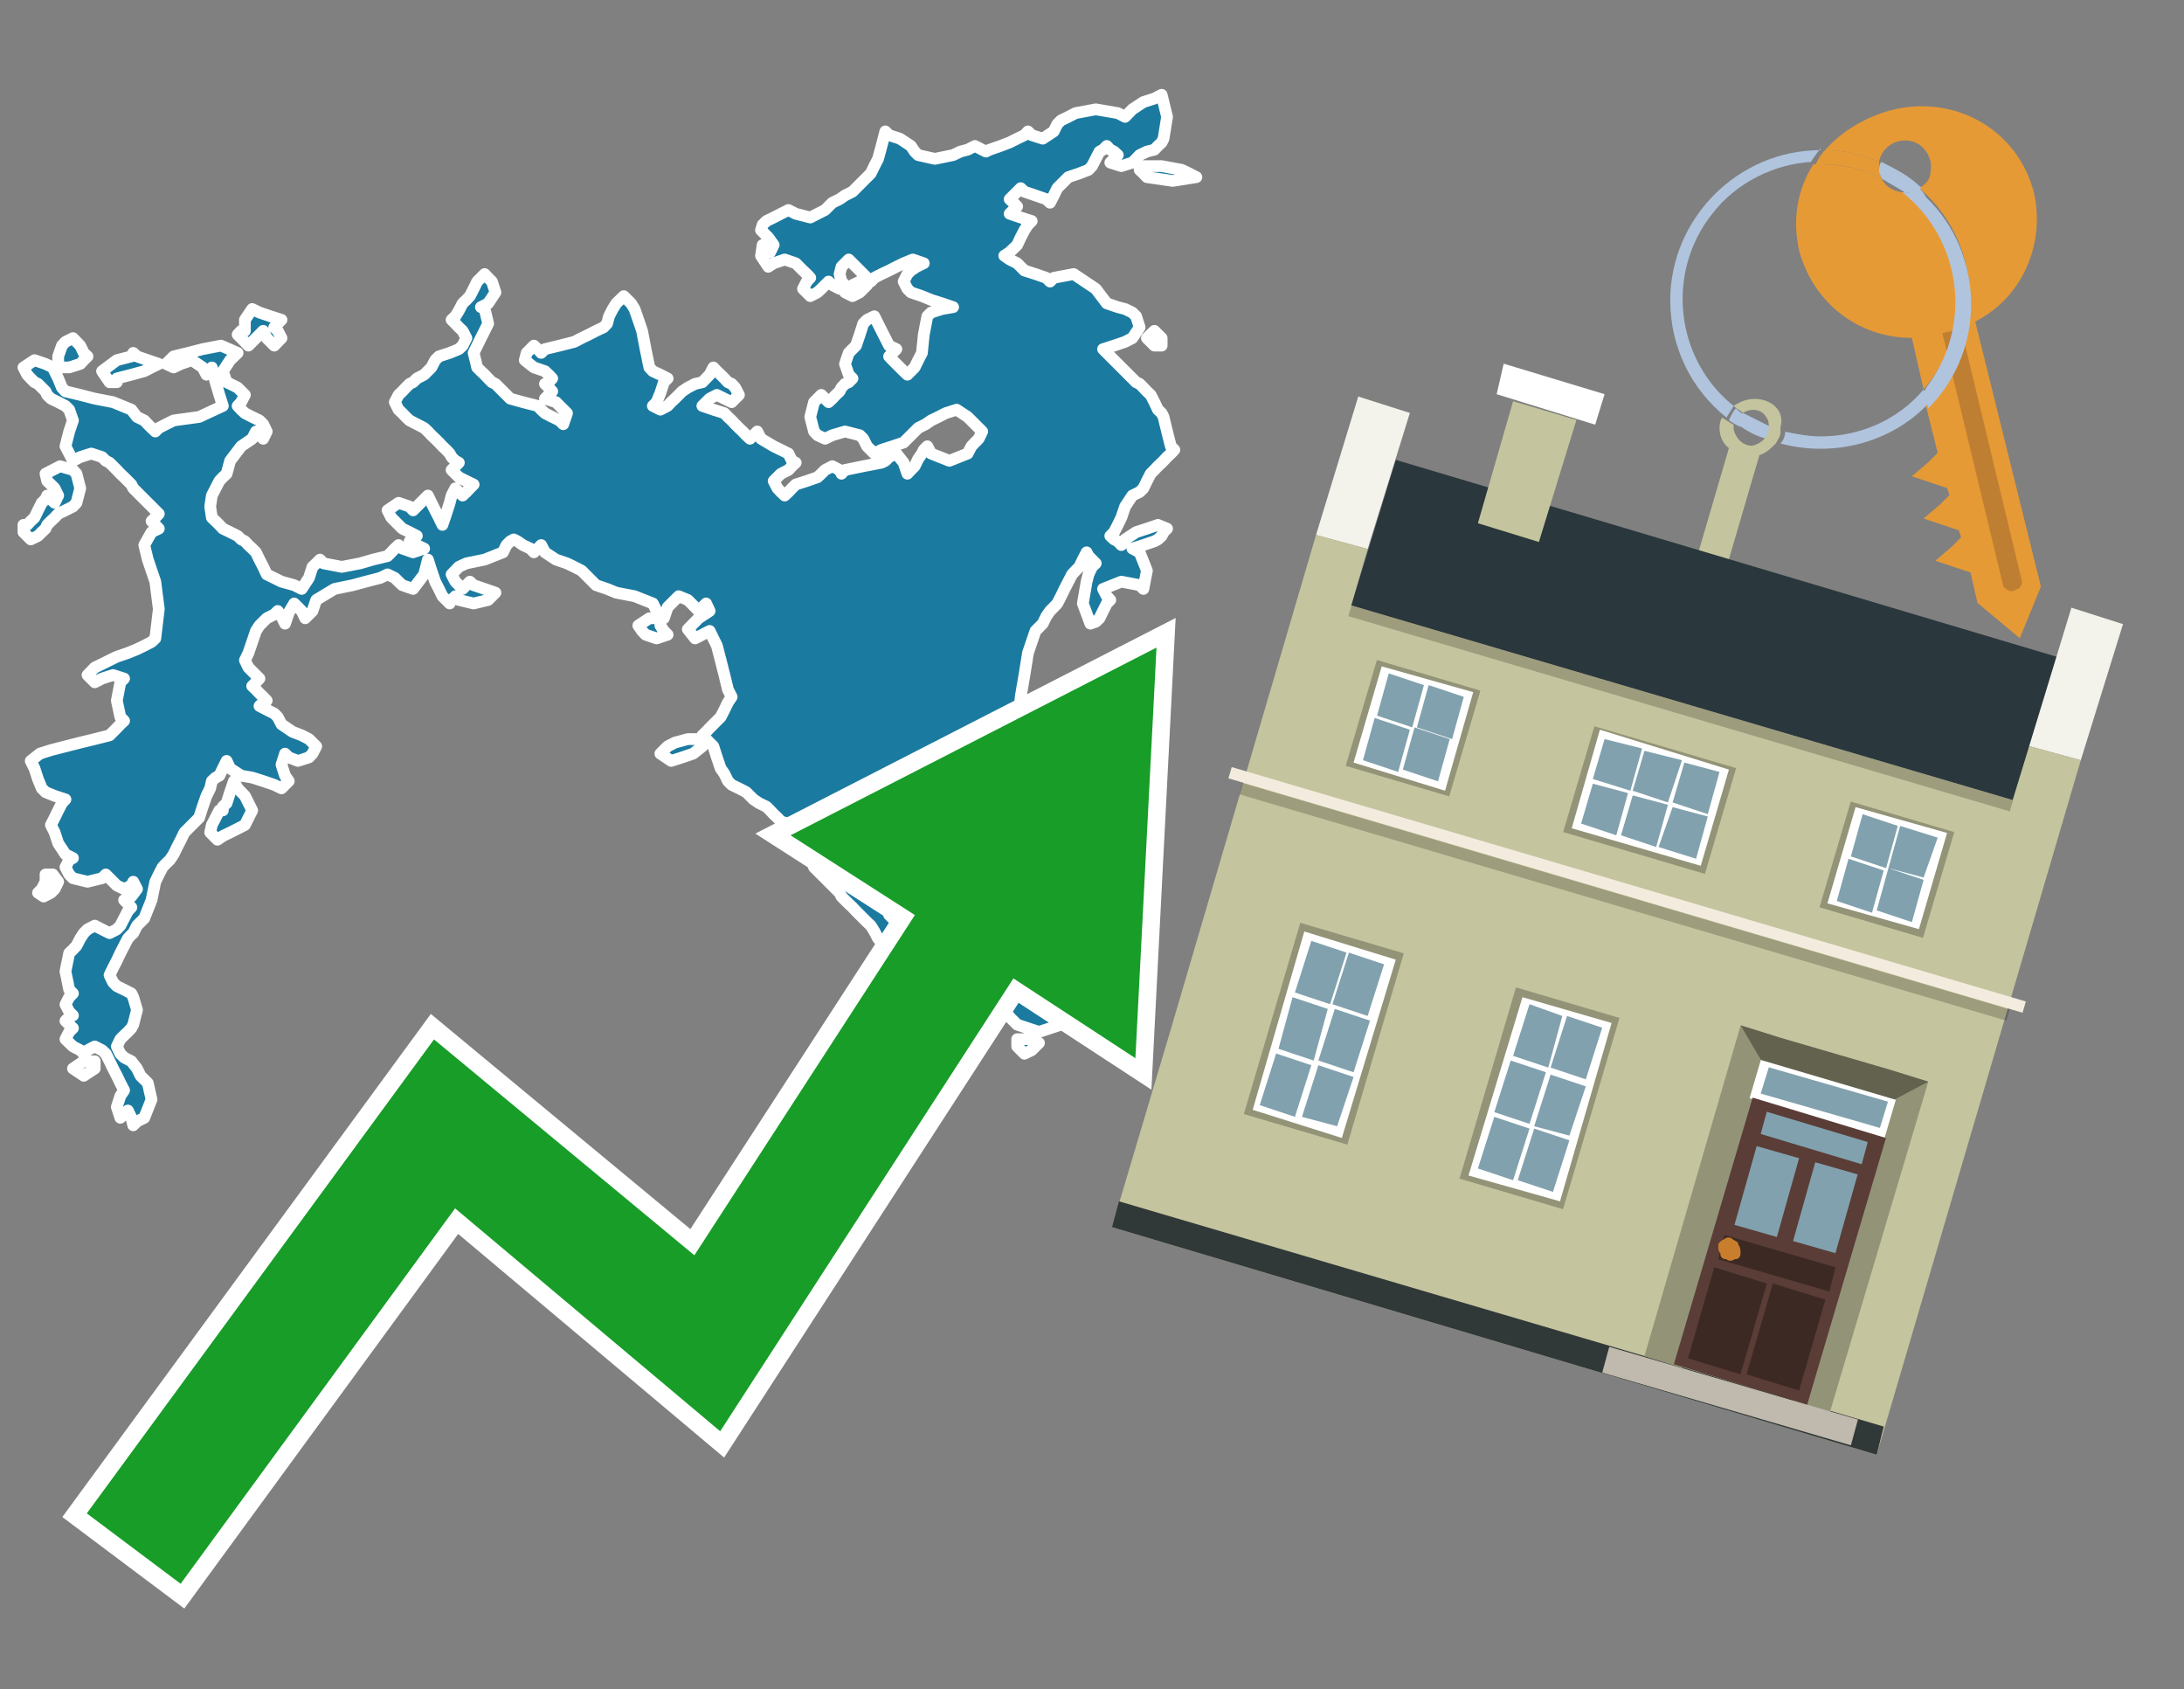 <?xml version="1.0" encoding="utf-8"?>
<!-- Generator: Adobe Illustrator 26.0.3, SVG Export Plug-In . SVG Version: 6.00 Build 0)  -->
<svg version="1.1" id="Text" xmlns="http://www.w3.org/2000/svg" xmlns:xlink="http://www.w3.org/1999/xlink" x="0px" y="0px"
	 width="93.1px" height="72px" viewBox="0 0 93.1 72" style="enable-background:new 0 0 93.1 72;" xml:space="preserve">
<rect x="0" y="0" width="93.1" height="72" fill="#808080" stroke="none"/>
<style type="text/css">
	.st0{fill:#1B7AA0;stroke:#FFFFFF;stroke-width:0.5;stroke-linejoin:round;}
	.st1{fill:none;stroke:#FFFFFF;stroke-width:1.5;stroke-miterlimit:10;}
	.st2{fill:#179D28;}
	.st3{fill:#E69A35;}
	.st4{fill:#B0C4DE;}
	.st5{fill:#C4C49E;}
	.st6{fill:#BF7F32;}
	.st7{fill-rule:evenodd;clip-rule:evenodd;fill:#2A373C;}
	.st8{fill-rule:evenodd;clip-rule:evenodd;fill:#F3F3EC;}
	.st9{fill-rule:evenodd;clip-rule:evenodd;fill:#C4C49E;}
	.st10{fill-rule:evenodd;clip-rule:evenodd;fill:#303838;}
	.st11{opacity:0.2;fill-rule:evenodd;clip-rule:evenodd;}
	.st12{fill-rule:evenodd;clip-rule:evenodd;fill:#F3ECDE;}
	.st13{fill-rule:evenodd;clip-rule:evenodd;fill:#FFFFFF;}
	.st14{fill-rule:evenodd;clip-rule:evenodd;fill:#939377;}
	.st15{fill-rule:evenodd;clip-rule:evenodd;fill:#C0B9AD;}
	.st16{fill-rule:evenodd;clip-rule:evenodd;fill:#62624F;}
	.st17{fill:#FFFFFF;}
	.st18{fill:#5A3D36;}
	.st19{fill:#81A1AE;}
	.st20{fill:#3C2924;}
	.st21{fill:#C87E2C;}
	.st22{fill-rule:evenodd;clip-rule:evenodd;fill:#81A1AE;}
</style>
<path class="st0" d="M4.04,45.54L3.57,45.85L3.11,45.54L3.57,45.23L4.04,45.23ZM9.5,34.38L9.66,34.23L9.81,33.76L9.97,33.29L10.13,33.6L10.44,33.92L10.75,34.54L10.44,35.16L10.13,35.32L9.81,35.48L9.5,35.63L9.27,35.79L8.96,35.48L9.03,35.16L9.19,34.85L9.35,34.54L9.5,34.54ZM2.25,37.27L2.48,37.58L2.33,37.89L2.17,38.05L1.86,38.21L1.62,38.05L1.78,37.89L1.94,37.58L1.94,37.27ZM4.67,16.29L4.35,15.82L4.98,15.35L5.6,15.19L5.68,15.04L5.84,15.19L6.3,15.35L6.77,15.51L6.46,15.66L6.15,15.82L5.6,15.97L4.98,16.13L4.98,16.29ZM1.16,22.37L1.31,22.21L1.47,22.06L1.62,21.75L1.78,21.43L1.94,21.28L2.01,21.12L2.17,21.28L2.33,21.43L2.48,21.12L2.33,20.81L2.17,20.65L2.01,20.5L1.94,20.19L2.56,19.87L3.11,20.03L3.26,20.19L3.42,20.81L3.26,21.43L3.11,21.59L2.79,21.75L2.48,21.9L2.33,22.06L2.17,22.21L2.01,22.37L1.94,22.53L1.78,22.68L1.62,22.84L1.31,22.99L1.0,22.68L1.0,22.37ZM2.48,15.19L2.64,14.73L2.79,14.57L3.11,14.41L3.42,14.73L3.57,15.04L3.73,15.19L3.57,15.35L3.42,15.51L2.95,15.66L2.48,15.66ZM10.44,13.63L10.75,13.17L11.06,13.32L11.53,13.48L12.0,13.63L11.84,13.79L11.69,13.95L11.84,14.1L12.0,14.41L11.69,14.73L11.37,14.41L11.22,14.1L11.06,14.26L10.91,14.41L10.75,14.57L10.59,14.73L10.44,14.57L10.28,14.41L10.13,14.26L10.28,14.1L10.44,14.1ZM43.82,44.29L44.29,44.45L44.14,44.6L43.98,44.76L43.67,44.91L43.36,44.6L43.36,44.29ZM41.25,42.96L41.41,43.35L41.56,43.82L41.41,44.29L41.25,44.45L41.09,44.6L40.94,44.76L40.63,44.91L40.31,44.76L40.47,44.6L40.63,43.98L40.47,43.35L40.31,43.04L40.47,42.81L40.63,42.65L40.94,42.5L41.25,42.5ZM49.21,14.73L48.89,14.41L49.21,14.1L49.52,14.41L49.52,14.73ZM29.94,31.81L29.55,32.12L29.08,32.28L28.61,32.43L28.15,32.12L28.46,31.81L28.77,31.65L29.32,31.5L29.94,31.5ZM36.96,12.15L36.8,12.31L36.65,12.46L36.34,12.62L36.02,12.46L36.18,12.31L36.34,12.15L36.65,12.0L36.96,12.0ZM28.15,26.66L28.3,26.89L28.46,27.05L27.99,27.21L27.52,27.05L27.37,26.89L27.21,26.66L27.68,26.35L28.15,26.35ZM36.96,11.84L36.8,11.68L36.65,11.53L36.49,11.37L36.34,11.22L36.18,11.06L36.02,11.22L35.87,11.37L35.79,11.68L35.87,12.0L36.02,12.15L35.79,12.31L35.48,12.15L35.32,12.0L35.17,12.15L35.01,12.31L34.85,12.46L34.54,12.62L34.23,12.31L34.39,12.0L34.54,11.84L34.39,11.68L34.23,11.53L34.07,11.37L33.92,11.22L33.45,11.06L32.98,11.22L32.75,11.37L32.44,10.9L32.51,10.44L32.67,10.59L32.83,10.75L32.98,10.44L32.75,10.12L32.44,9.81L32.51,9.58L32.67,9.42L32.98,9.27L33.29,9.11L33.61,8.95L33.92,9.11L34.54,9.27L35.17,8.95L35.48,8.64L35.79,8.49L36.02,8.33L36.34,8.17L36.49,8.02L36.65,7.86L36.8,7.71L36.96,7.55L37.12,7.39L37.27,7.08L37.43,6.77L37.58,6.22L37.74,5.6L37.9,5.76L38.36,5.91L38.83,6.22L38.99,6.46L39.14,6.61L39.85,6.77L40.63,6.61L40.94,6.46L41.25,6.38L41.56,6.22L41.87,6.38L42.03,6.46L42.19,6.38L42.65,6.22L43.04,6.07L43.36,5.91L43.67,5.76L43.82,5.6L43.98,5.76L44.45,5.91L44.92,5.6L45.07,5.29L45.23,5.13L45.54,4.98L45.85,4.82L46.71,4.66L47.65,4.82L47.96,4.98L48.27,4.66L48.74,4.35L49.21,4.2L49.52,4.04L49.75,4.98L49.6,5.91L49.52,6.07L49.36,6.22L49.21,6.38L48.89,6.46L48.58,6.61L48.43,6.77L48.27,6.93L47.8,7.08L47.33,6.93L47.49,6.77L47.65,6.61L47.49,6.46L47.33,6.38L47.18,6.22L47.02,6.38L46.87,6.46L46.71,6.77L46.55,7.08L46.4,7.24L46.01,7.39L45.54,7.55L45.38,7.71L45.23,7.86L45.07,8.02L44.92,8.33L44.76,8.64L44.6,8.49L44.14,8.33L43.67,8.17L43.51,8.02L43.36,8.17L43.2,8.33L43.04,8.49L43.2,8.64L43.36,8.8L43.2,8.95L43.04,9.11L43.51,9.27L43.98,9.42L43.82,9.58L43.67,9.81L43.51,10.12L43.36,10.44L43.04,10.75L42.81,10.9L43.04,11.06L43.36,11.22L43.51,11.37L43.67,11.53L44.14,11.68L44.6,11.84L44.76,12.0L44.92,11.84L45.77,11.68L46.71,12.31L47.18,12.93L47.65,13.09L47.96,13.17L48.27,13.32L48.43,13.48L48.58,13.95L48.27,14.41L47.96,14.57L47.49,14.73L47.02,14.88L47.18,15.04L47.33,15.19L47.49,15.35L47.65,15.51L47.8,15.66L47.96,15.82L48.11,15.97L48.27,16.13L48.43,16.29L48.58,16.36L48.74,16.52L48.89,16.68L49.05,16.83L49.21,17.14L49.36,17.46L49.52,17.61L49.6,17.77L49.75,18.39L49.91,19.02L50.06,19.17L49.91,19.33L49.75,19.48L49.6,19.64L49.52,19.72L49.36,19.87L49.21,20.03L49.05,20.19L48.89,20.5L48.74,20.81L48.58,20.97L48.27,21.12L47.96,21.59L47.8,22.06L47.65,22.37L47.49,22.68L47.33,22.84L47.49,22.99L47.65,23.07L47.8,23.23L47.96,22.99L48.43,22.68L48.89,22.53L49.36,22.37L49.75,22.53L49.6,22.68L49.52,22.84L49.36,22.99L49.21,23.07L48.74,23.23L48.27,23.38L48.58,23.54L48.89,24.32L48.74,25.1L48.58,24.94L47.8,24.79L47.02,25.1L47.18,25.41L47.33,25.57L47.18,25.72L47.02,26.04L46.87,26.35L46.71,26.5L46.48,26.58L46.16,25.72L46.32,24.79L46.4,24.48L46.55,24.16L46.71,24.01L46.55,23.85L46.4,23.7L46.32,23.54L46.16,23.85L46.01,24.16L45.85,24.32L45.7,24.48L45.54,24.79L45.38,25.1L45.23,25.41L45.07,25.72L44.92,25.88L44.76,26.04L44.6,26.27L44.45,26.58L44.29,26.74L44.14,26.89L43.98,27.36L43.82,27.83L43.67,28.77L43.51,29.7L43.36,31.65L43.2,33.6L43.04,33.76L42.5,33.92L41.87,34.23L41.72,34.54L41.56,34.7L41.25,34.85L40.94,34.54L40.47,34.23L40.0,34.38L39.69,34.54L39.38,34.7L39.53,34.85L39.69,35.16L39.85,35.48L40.0,35.79L40.16,36.1L40.31,36.72L40.16,37.27L40.0,37.43L39.85,37.58L39.69,37.74L39.53,37.89L39.38,38.05L39.3,38.21L39.14,38.52L38.83,38.83L38.52,38.67L38.36,38.52L38.21,38.67L38.05,38.83L37.9,38.99L38.05,39.14L38.21,39.3L38.36,39.45L38.52,39.61L38.68,39.77L38.83,39.84L38.99,40.0L39.14,40.16L39.46,40.31L39.69,40.47L40.0,40.62L40.31,40.78L40.78,40.94L41.25,40.78L41.72,40.62L42.19,40.78L42.34,40.94L42.5,41.09L42.65,41.25L42.81,40.94L43.2,40.62L43.67,40.78L43.98,40.94L44.29,41.09L44.45,41.25L44.6,41.4L44.76,41.56L44.92,41.72L45.07,41.87L45.23,42.03L45.7,42.18L46.16,42.03L46.48,41.87L46.71,42.34L46.55,42.81L46.4,42.96L46.01,43.12L45.54,43.28L45.38,43.35L45.23,43.67L44.29,43.98L43.36,43.67L43.04,43.35L42.81,43.04L42.34,42.81L41.87,42.65L41.56,42.5L41.25,42.34L41.09,42.18L40.94,42.03L40.78,41.87L40.63,41.72L40.31,41.56L40.0,41.4L39.61,41.25L39.14,40.94L38.68,40.62L38.21,40.47L37.9,40.31L37.58,40.16L37.43,40.0L37.27,39.69L37.12,39.45L36.96,39.3L36.8,39.14L36.65,38.99L36.49,38.83L36.34,38.67L36.18,38.52L36.02,38.36L35.87,38.21L35.79,38.05L35.63,37.89L35.48,37.74L35.32,37.58L35.17,37.43L35.01,37.27L34.85,37.11L34.7,36.96L34.54,36.57L34.7,36.1L34.85,35.94L34.7,35.79L34.54,35.63L34.39,35.48L34.23,35.32L33.76,35.16L33.29,35.01L33.14,34.85L32.98,34.7L32.83,34.54L32.67,34.38L32.36,34.23L32.12,34.07L31.97,33.92L31.81,33.76L31.5,33.6L31.19,33.45L31.03,33.29L30.88,32.98L30.72,32.75L30.56,32.28L30.41,31.81L30.25,31.65L30.1,31.5L29.94,31.34L30.1,31.19L30.25,31.03L30.41,30.87L30.56,30.72L30.72,30.56L30.88,30.25L31.03,29.94L31.19,29.7L31.03,29.39L30.88,28.77L30.72,28.14L30.56,27.52L30.25,26.89L29.94,27.05L29.63,27.21L29.32,26.82L29.78,26.35L30.25,26.04L30.1,25.72L29.94,25.88L29.78,26.04L29.63,25.88L29.47,25.72L29.32,25.57L28.93,25.41L28.46,25.88L28.3,26.35L28.15,26.19L27.99,26.04L27.83,25.72L27.05,25.41L26.27,25.26L25.88,25.1L25.41,24.94L25.26,24.79L25.1,24.63L24.95,24.48L24.79,24.32L24.48,24.16L24.17,24.01L23.7,23.85L23.23,23.54L23.07,23.23L22.92,23.38L22.76,23.54L22.61,23.38L22.29,23.23L22.06,23.07L21.9,22.99L21.75,23.07L21.59,23.23L21.44,23.54L20.66,23.85L19.88,24.01L19.56,24.16L19.25,24.48L19.41,24.79L19.56,24.94L19.72,25.1L19.88,24.94L20.03,24.79L20.19,24.94L20.66,25.1L21.12,25.26L20.97,25.41L20.81,25.57L20.19,25.72L19.56,25.57L19.41,25.41L19.25,25.57L19.17,25.72L19.02,25.57L18.86,25.41L18.71,25.1L18.55,24.79L18.39,24.32L18.24,23.85L18.08,24.48L17.61,25.1L17.15,24.94L16.99,24.79L16.83,24.63L16.52,24.48L16.21,24.63L15.59,24.79L15.04,24.94L14.26,25.1L13.48,25.57L13.32,26.04L13.17,26.19L13.01,26.35L12.86,26.04L12.54,25.72L12.31,26.11L12.15,26.58L12.0,26.27L11.84,26.04L11.69,26.19L11.37,26.35L11.06,26.66L10.91,26.89L10.75,27.36L10.59,27.83L10.44,28.14L10.59,28.45L10.75,28.61L10.91,28.77L11.06,28.92L10.91,29.08L10.75,29.24L10.91,29.39L11.06,29.55L11.22,29.7L11.37,29.86L11.22,29.94L11.06,30.09L11.37,30.25L11.69,30.41L11.84,30.56L12.0,30.87L12.47,31.19L12.86,31.34L13.17,31.5L13.48,31.81L13.32,32.12L13.17,32.28L12.7,32.43L12.31,32.28L12.15,32.12L12.0,32.59L12.15,33.06L12.31,33.29L12.0,33.6L11.69,33.45L11.22,33.29L10.75,33.14L10.28,33.06L9.81,32.75L9.66,32.43L9.5,32.75L9.35,33.06L9.19,33.14L9.03,33.29L8.96,33.6L8.8,33.92L8.64,34.38L8.49,34.85L8.33,35.01L8.18,35.16L8.02,35.32L7.86,35.48L7.71,35.79L7.55,36.1L7.4,36.41L7.24,36.65L7.08,36.8L6.93,36.96L6.77,37.27L6.62,37.58L6.46,38.36L6.15,39.14L5.84,39.45L5.68,39.77L5.6,39.84L5.45,40.0L5.29,40.31L5.13,40.62L4.98,40.94L4.82,41.25L4.67,41.56L4.82,41.87L4.98,42.03L5.29,42.18L5.6,42.34L5.68,42.5L5.84,43.04L5.68,43.67L5.6,43.82L5.45,43.98L5.29,44.13L5.13,44.29L4.98,44.6L5.13,44.91L5.29,45.07L5.6,45.23L5.84,45.54L5.99,45.85L6.15,46.01L6.3,46.16L6.46,46.86L6.15,47.64L5.84,47.8L5.68,47.96L5.6,47.64L5.45,47.33L5.29,47.49L5.13,47.64L4.98,47.18L5.13,46.71L5.29,46.47L5.13,46.16L4.98,45.85L4.82,45.54L4.67,45.23L4.51,44.91L4.35,44.76L4.04,44.6L3.73,44.76L3.57,44.91L3.42,44.76L3.11,44.6L2.79,44.29L2.95,43.98L3.11,43.82L2.95,43.67L2.79,43.51L2.95,43.35L3.11,43.28L2.95,43.12L2.79,42.81L2.95,42.5L3.11,42.34L2.95,42.18L2.79,41.4L2.95,40.62L3.11,40.47L3.26,40.31L3.42,40.0L3.57,39.77L3.73,39.61L4.04,39.45L4.35,39.61L4.67,39.77L4.98,39.61L5.13,39.45L5.29,39.14L5.45,38.83L5.6,38.67L5.45,38.52L5.29,38.36L5.6,38.21L5.84,37.89L5.68,37.58L5.6,37.74L5.29,37.89L4.98,37.74L4.82,37.58L4.67,37.43L4.51,37.27L4.35,37.43L3.73,37.58L3.11,37.43L2.95,37.27L2.79,36.96L2.95,36.65L3.11,36.57L2.79,36.41L2.48,35.94L2.33,35.48L2.17,35.16L2.33,34.85L2.48,34.54L2.64,34.23L2.79,34.07L2.33,33.92L1.94,33.76L1.78,33.6L1.62,33.21L1.47,32.75L1.31,32.43L1.7,32.12L2.17,31.97L2.79,31.81L3.42,31.65L4.04,31.5L4.67,31.34L4.82,31.19L4.98,31.03L5.13,30.87L5.29,30.72L5.13,30.56L4.98,29.86L5.13,29.08L5.29,28.92L4.82,28.77L4.35,28.92L4.04,29.08L3.73,28.77L4.04,28.45L4.35,28.3L4.67,28.14L4.98,27.99L5.45,27.83L5.84,27.67L6.15,27.52L6.46,27.36L6.62,27.21L6.77,25.96L6.62,24.79L6.46,24.32L6.3,23.85L6.15,23.23L6.46,22.68L6.77,22.53L6.62,22.37L6.46,22.21L6.62,22.06L6.77,21.9L6.62,21.75L6.46,21.59L6.3,21.43L6.15,21.28L5.99,21.12L5.84,20.97L5.68,20.81L5.6,20.65L5.45,20.5L5.29,20.34L5.13,20.19L4.98,20.03L4.82,19.87L4.67,19.72L4.51,19.64L4.35,19.48L3.89,19.33L3.42,19.48L3.11,19.64L2.79,19.02L2.95,18.39L3.11,17.92L2.95,17.46L2.79,17.3L2.48,17.14L2.17,16.99L2.01,16.83L1.94,16.68L1.78,16.52L1.62,16.36L1.47,16.29L1.31,16.13L1.16,15.97L1.0,15.66L1.47,15.35L1.94,15.51L2.25,15.66L2.48,16.13L2.64,16.52L2.79,16.68L3.42,16.83L4.04,16.99L4.82,17.14L5.6,17.46L5.84,17.77L6.15,17.92L6.3,18.08L6.46,18.24L6.62,18.39L6.77,18.24L7.08,18.08L7.4,17.92L8.49,17.77L9.5,17.3L9.35,16.83L9.19,16.29L9.03,15.66L8.96,15.82L8.8,15.97L8.64,15.66L8.18,15.35L7.71,15.51L7.4,15.66L7.08,15.51L7.24,15.35L7.4,15.19L8.02,15.04L8.64,14.88L9.42,14.73L10.13,15.04L9.81,15.35L9.5,15.82L9.66,16.29L9.81,16.36L10.13,16.52L10.44,16.83L10.28,17.14L10.13,17.3L10.28,17.46L10.44,17.61L10.75,17.77L11.06,17.92L11.22,18.08L11.37,18.39L11.22,18.7L11.06,18.55L10.91,18.39L10.75,18.7L10.28,19.02L9.81,19.64L9.66,20.19L9.5,20.34L9.35,20.5L9.19,20.81L9.03,21.12L8.96,21.59L9.03,22.06L9.19,22.21L9.35,22.37L9.5,22.53L9.81,22.68L10.13,22.84L10.28,22.99L10.44,23.07L10.59,23.23L10.75,23.38L10.91,23.54L11.06,23.85L11.22,24.16L11.37,24.48L12.0,24.79L12.54,24.94L12.86,25.1L13.17,24.63L13.32,24.16L13.48,24.01L13.64,23.85L13.79,24.01L14.57,24.16L15.35,24.01L15.9,23.85L16.52,23.7L16.68,23.54L16.83,23.38L16.99,23.23L17.15,23.38L17.61,23.54L18.08,23.38L17.77,23.23L17.46,23.07L17.61,22.99L17.77,22.84L17.46,22.68L17.15,22.53L16.99,22.37L16.83,22.21L16.68,22.06L16.52,21.75L16.99,21.43L17.46,21.59L17.61,21.75L17.77,21.59L17.93,21.43L18.08,21.28L18.24,21.12L18.39,21.43L18.55,21.75L18.71,22.06L18.86,22.37L19.02,21.9L19.17,21.43L19.25,21.12L19.41,20.81L19.56,20.97L19.72,21.12L19.88,20.97L20.03,20.81L20.19,20.65L19.88,20.5L19.56,20.34L19.41,20.19L19.25,20.03L19.41,19.87L19.56,19.72L19.41,19.64L19.25,19.48L19.17,19.33L19.02,19.17L18.86,19.02L18.71,18.86L18.55,18.7L18.39,18.55L18.24,18.39L18.08,18.24L17.77,18.08L17.46,17.92L17.3,17.77L17.15,17.61L16.99,17.46L16.83,17.14L16.99,16.83L17.15,16.68L17.3,16.52L17.46,16.36L17.61,16.29L17.77,16.13L18.08,15.97L18.39,15.66L18.55,15.35L18.71,15.19L19.17,15.04L19.56,14.88L19.72,14.73L19.88,14.41L19.72,14.1L19.56,13.95L19.41,13.79L19.25,13.63L19.41,13.48L19.56,13.24L19.72,12.93L19.88,12.78L20.03,12.62L20.19,12.31L20.34,12.0L20.5,11.84L20.66,11.68L20.81,11.84L20.97,12.0L21.12,12.46L20.81,12.93L20.5,13.09L20.66,13.17L20.81,13.79L20.5,14.41L20.19,15.04L20.34,15.66L20.5,15.82L20.66,15.97L20.81,16.13L20.97,16.29L21.12,16.36L21.28,16.52L21.44,16.68L21.59,16.83L21.75,16.99L22.29,17.14L22.92,17.3L23.07,17.46L23.23,17.61L23.54,17.77L23.85,17.92L24.01,18.08L24.17,17.61L23.7,17.14L23.23,16.99L23.39,16.83L23.54,16.68L23.39,16.52L23.23,16.36L23.39,16.29L23.54,16.13L23.39,15.97L23.23,15.82L22.76,15.66L22.37,15.35L22.45,15.04L22.61,14.88L22.76,14.73L22.92,14.88L23.07,15.04L23.23,14.88L23.85,14.73L24.48,14.57L24.79,14.41L25.1,14.26L25.41,14.1L25.73,13.95L25.88,13.79L25.96,13.48L26.12,13.17L26.27,12.93L26.59,12.62L26.9,12.93L27.05,13.17L27.21,13.63L27.37,14.1L27.52,14.88L27.68,15.66L27.83,15.82L28.15,15.97L28.46,16.13L28.3,16.29L28.15,16.75L27.99,17.14L27.83,17.3L28.15,17.46L28.46,17.3L28.61,17.14L28.77,16.99L28.93,16.83L29.08,16.68L29.32,16.52L29.63,16.36L29.94,16.29L30.25,15.97L30.41,15.66L30.56,15.82L30.72,15.97L30.88,16.13L31.03,16.29L31.19,16.36L31.34,16.52L31.5,16.83L31.19,17.14L30.88,16.99L30.56,16.83L30.25,16.99L30.1,17.14L29.94,17.3L30.41,17.46L30.88,17.61L31.03,17.77L31.19,17.92L31.34,18.08L31.5,18.24L31.66,18.39L31.81,18.55L31.97,18.7L32.12,18.55L32.28,18.39L32.44,18.7L32.98,19.02L33.61,19.33L33.76,19.64L33.92,19.72L33.76,19.87L33.61,20.03L33.29,20.19L32.98,20.5L33.14,20.81L33.29,20.97L33.45,21.12L33.61,20.97L33.76,20.81L33.92,20.65L34.39,20.5L34.85,20.34L35.01,20.19L35.17,20.03L35.48,19.87L35.79,20.03L35.87,20.19L36.02,20.03L36.8,19.87L37.58,19.72L37.74,19.64L37.9,19.48L38.21,19.33L38.52,19.72L38.68,20.19L38.83,20.03L38.99,19.87L39.14,19.56L39.3,19.33L39.38,19.17L39.53,19.02L39.69,19.33L40.47,19.64L41.25,19.33L41.41,19.02L41.56,18.86L41.72,18.7L41.87,18.39L41.56,18.08L41.25,17.77L40.78,17.46L40.31,17.61L40.0,17.77L39.69,17.92L39.46,18.08L39.14,18.24L38.99,18.39L38.83,18.55L38.68,18.7L38.52,18.86L38.05,19.02L37.58,19.17L37.27,19.33L36.96,19.02L36.8,18.7L36.65,18.55L36.02,18.39L35.48,18.55L35.17,18.7L34.85,18.55L34.7,18.39L34.54,17.77L34.7,17.14L34.85,16.99L35.01,16.83L35.17,16.99L35.32,17.14L35.48,16.99L35.63,16.83L35.79,16.68L35.87,16.52L36.02,16.36L36.18,16.29L36.34,16.13L36.18,15.97L36.02,15.51L36.18,15.04L36.34,14.88L36.49,14.73L36.65,14.26L36.8,13.79L36.96,13.63L37.27,13.48L37.58,14.1L37.9,14.73L38.21,14.88L38.05,15.04L37.9,15.19L38.05,15.35L38.21,15.51L38.36,15.66L38.52,15.82L38.68,15.97L38.83,15.82L38.99,15.66L39.14,15.35L39.3,15.04L39.38,14.26L39.53,13.48L39.69,13.32L40.16,13.17L40.63,13.09L40.16,12.93L39.69,12.78L39.3,12.62L38.83,12.46L38.68,12.31L38.52,12.0L38.68,11.68L38.83,11.53L39.07,11.37L39.38,11.22L38.91,11.06L38.52,11.22L38.21,11.37L37.9,11.53L37.58,11.68L37.27,11.84L37.12,12.0L36.96,12.0ZM49.52,7.08L50.38,7.24L50.69,7.39L51.0,7.55L49.99,7.71L48.89,7.55L48.74,7.39L48.58,7.24L48.58,7.08Z"/>
<polygon class="st1" points="49.3,27.6 33.7,35.6 39,39 29.6,53.5 18.5,44.3 3.7,64.5 7.7,67.5 19.4,51.5 30.7,61 43.2,41.7 
	48.4,45.1 "/>
<polygon class="st2" points="49.3,27.6 33.7,35.6 39,39 29.6,53.5 18.5,44.3 3.7,64.5 7.7,67.5 19.4,51.5 30.7,61 43.2,41.7 
	48.4,45.1 "/>
<path class="st3" d="M80.2,7.6c0-0.1-0.1-0.2-0.1-0.3c0-0.1,0-0.3,0-0.4c-0.7-0.3-1.5-0.5-2.3-0.5c-0.2,0.2-0.3,0.4-0.4,0.6
	c0.1,0,0.2,0,0.3,0C78.5,7,79.4,7.2,80.2,7.6z"/>
<path class="st4" d="M77.6,6.4c-3.5,0-6.4,2.9-6.4,6.4c0,2,0.9,3.8,2.4,5c0.1-0.2,0.2-0.3,0.3-0.5c-2.5-2-2.9-5.7-0.9-8.2
	c1-1.3,2.6-2.1,4.2-2.2c0.1-0.2,0.3-0.4,0.4-0.6V6.4z"/>
<path class="st3" d="M84.2,13.7c2-1,3-3.3,2.5-5.5C86,5.5,83.3,4,80.6,4.7c-1.1,0.3-2.1,0.9-2.8,1.7c0.8,0,1.6,0.2,2.3,0.5
	c0.1-0.6,0.7-1,1.3-0.9c0.6,0.1,1,0.7,0.9,1.3c0,0.3-0.2,0.6-0.5,0.7c2.7,2.3,2.9,6.4,0.6,9c-0.1,0.1-0.2,0.2-0.3,0.3l0.5,2
	l-0.4,0.4l-0.7,0.6l0.9,0.3l0.6,0.2l0.1,0.3l-0.4,0.4L82,22.1l0.9,0.3l0.6,0.2l0.1,0.3l-0.4,0.4l-0.7,0.6l0.9,0.3l0.6,0.2l0.3,1.3
	l1.8,1.5L87,25L84.2,13.7z"/>
<path class="st3" d="M81.2,8.2c-0.4,0-0.8-0.2-1-0.6C79.4,7.2,78.5,7,77.6,7c-0.1,0-0.2,0-0.3,0c-0.7,1.1-0.9,2.4-0.6,3.7
	c0.6,2.2,2.5,3.7,4.8,3.7l0.5,2.2c2.1-2.4,1.9-6.1-0.6-8.2C81.3,8.3,81.2,8.3,81.2,8.2z"/>
<path class="st4" d="M74.1,18.1c0.4,0.3,0.8,0.5,1.2,0.6c0.1-0.1,0.2-0.3,0.2-0.5l0,0c-0.4-0.2-0.8-0.4-1.2-0.6
	C74.2,17.8,74.1,17.9,74.1,18.1z"/>
<path class="st4" d="M74.4,17.7c-0.2-0.1-0.3-0.2-0.4-0.3c-0.1,0.1-0.2,0.3-0.3,0.5c0.1,0.1,0.3,0.2,0.5,0.3
	C74.1,17.9,74.2,17.8,74.4,17.7z"/>
<path class="st5" d="M74.8,17c-0.3,0-0.6,0.1-0.9,0.3c0.1,0.1,0.3,0.2,0.4,0.3c0.3-0.2,0.8-0.2,1,0.2c0.1,0.1,0.1,0.3,0.1,0.4l0,0
	c0,0.4-0.3,0.7-0.7,0.8c-0.4,0-0.7-0.3-0.8-0.7c0,0,0,0,0-0.1v-0.1c-0.2-0.1-0.3-0.2-0.5-0.3c-0.2,0.4-0.1,1,0.3,1.3l-1.7,5.8
	l1.3,0.3l1.7-5.8c0.3-0.1,0.5-0.3,0.7-0.5c0.1-0.2,0.2-0.3,0.2-0.5c0-0.1,0-0.1,0-0.2C76.1,17.5,75.5,17,74.8,17z"/>
<path class="st6" d="M86,25.1l-0.2,0.1c-0.2,0-0.3-0.1-0.4-0.2l0,0l-2.6-10.8l0.8-0.2l2.6,10.8C86.2,24.9,86.1,25.1,86,25.1L86,25.1
	z"/>
<path class="st4" d="M80.1,7.3c0,0.1,0.1,0.2,0.1,0.3c0.3,0.2,0.7,0.4,1,0.6c0.1,0,0.2,0,0.3,0c0.1,0,0.3-0.1,0.4-0.2
	c-0.5-0.5-1.1-0.8-1.7-1.1C80.1,7,80.1,7.2,80.1,7.3z"/>
<path class="st4" d="M77.6,18.6c-0.5,0-1-0.1-1.5-0.2c0,0.2-0.1,0.4-0.2,0.5c2.2,0.6,4.7,0,6.3-1.7L82,16.6
	C80.9,17.9,79.3,18.6,77.6,18.6z"/>
<path class="st4" d="M81.8,8c-0.1,0.1-0.2,0.1-0.4,0.2c-0.1,0-0.2,0-0.3,0c2.5,2,3,5.6,1.1,8.2c-0.1,0.1-0.1,0.2-0.2,0.3l0.2,0.7
	c2.5-2.5,2.4-6.6-0.1-9C82,8.2,81.9,8.1,81.8,8L81.8,8z"/>
<g>
	<polygon class="st7" points="57.6,25.8 85.8,34.1 87.7,28 59.5,19.6 57.6,25.8 	"/>
	<polygon class="st8" points="56.1,22.8 58.3,23.4 60.1,17.6 57.9,16.9 56.1,22.8 	"/>
	<polygon class="st8" points="86.5,31.8 88.7,32.4 90.5,26.6 88.3,25.9 86.5,31.8 	"/>
	<polygon class="st9" points="49.9,43.9 56.1,22.8 58.3,23.4 57.6,25.8 85.8,34.1 86.5,31.8 88.7,32.4 80,62 47.4,52.3 	"/>
	<polygon class="st10" points="47.4,52.3 47.7,51.2 80.3,60.8 80,62 47.4,52.3 	"/>
	<rect x="56.9" y="30" transform="matrix(-0.959 -0.283 0.283 -0.959 131.75 79.454)" class="st11" width="29.4" height="0.5"/>
	
		<rect x="51.7" y="37.7" transform="matrix(0.959 0.283 -0.283 0.959 13.595 -18.092)" class="st12" width="35.3" height="0.5"/>
	<rect x="52.2" y="38.2" transform="matrix(0.959 0.283 -0.283 0.959 13.721 -18.034)" class="st11" width="34.1" height="0.5"/>
	<polygon class="st9" points="64.5,17.1 67.2,17.9 65.6,23.1 63,22.3 64.5,17.1 	"/>
	<polygon class="st13" points="64.1,15.5 68.4,16.8 68,18.1 63.8,16.8 64.1,15.5 	"/>
	<g>
		<polygon class="st14" points="82.2,46.1 80.5,45.6 76.4,59.7 78,60.2 82.2,46.1 		"/>
		<polygon class="st15" points="78.9,61.6 79.2,60.5 68.6,57.4 68.3,58.5 78.9,61.6 		"/>
		<polygon class="st14" points="74.2,43.7 75.8,44.2 71.7,58.3 70.1,57.8 74.2,43.7 		"/>
		<polygon class="st16" points="75.8,44.2 80.6,45.6 82.2,46.1 80.5,47 80.1,47.2 75.4,45.8 75.2,45.4 74.2,43.7 		"/>
		<g>
			<rect x="74.7" y="46" transform="matrix(0.959 0.283 -0.283 0.959 16.442 -20.079)" class="st17" width="6" height="1.7"/>
			<g transform="matrix( 0.861, 0, 0, 0.861, 2148,666.7) ">
				<g>
					<g id="Symbol_9_0_Layer2_0_MEMBER_8_MEMBER_12_MEMBER_0_FILL_00000049921152098945666450000014699782987459267995_">
						<path class="st18" d="M-2408-720l6.6,2l-3.9,13.2l-6.6-2L-2408-720z"/>
					</g>
				</g>
			</g>
			<g transform="matrix( 0.861, 0, 0, 0.861, 2148,666.7) ">
				<g>
					<g id="Symbol_9_0_Layer2_0_MEMBER_8_MEMBER_12_MEMBER_1_MEMBER_1_FILL_00000142178311867167569220000008720650069401934729_">
						<path class="st19" d="M-2405.7-717l-1.1,3.9l-2.1-0.6l1.1-3.9L-2405.7-717z"/>
					</g>
				</g>
			</g>
			<g transform="matrix( 0.861, 0, 0, 0.861, 2148,666.7) ">
				<g>
					<g id="Symbol_9_0_Layer2_0_MEMBER_8_MEMBER_12_MEMBER_1_MEMBER_1_FILL_00000046315213654849873230000014282782815869738394_">
						<path class="st19" d="M-2402.8-716.2l-1.1,3.9l-2.1-0.6l1.1-3.9L-2402.8-716.2z"/>
					</g>
				</g>
			</g>
			<g transform="matrix( 0.861, 0, 0, 0.861, 2148,666.7) ">
				<g>
					<g id="Symbol_9_0_Layer2_0_MEMBER_8_MEMBER_12_MEMBER_2_MEMBER_0_FILL_00000043446982811857646660000002316786087831587507_">
						<path class="st20" d="M-2408.3-706.3l1.3-4.5l2.6,0.8l-1.3,4.5L-2408.3-706.3z"/>
					</g>
				</g>
			</g>
			<g transform="matrix( 0.861, 0, 0, 0.861, 2148,666.7) ">
				<g>
					<g id="Symbol_9_0_Layer2_0_MEMBER_8_MEMBER_12_MEMBER_2_MEMBER_1_FILL_00000024699968063525176030000004099459938707973536_">
						<path class="st20" d="M-2411.2-707.1l1.3-4.5l2.6,0.8l-1.3,4.5L-2411.2-707.1z"/>
					</g>
				</g>
			</g>
			<g transform="matrix( 0.861, 0, 0, 0.861, 2148,666.7) ">
				<g>
					<g id="Symbol_9_0_Layer2_0_MEMBER_8_MEMBER_12_MEMBER_2_MEMBER_1_FILL_00000103968558413932076870000017021065795927275411_">
						<path class="st20" d="M-2409.7-712l0.3-1.2l5.5,1.6l-0.3,1.2L-2409.7-712z"/>
					</g>
				</g>
			</g>
			<g transform="matrix( 0.861, 0, 0, 0.861, 2148,666.7) ">
				<g>
					<g id="Symbol_9_0_Layer2_0_MEMBER_8_MEMBER_12_MEMBER_2_MEMBER_1_FILL_00000029026281331453061660000014079355316314899619_">
						<path class="st19" d="M-2407.6-718.2l0.3-1.1l5,1.5l-0.3,1.1L-2407.6-718.2z"/>
					</g>
				</g>
			</g>
			<g transform="matrix( 0.861, 0, 0, 0.861, 2148,666.7) ">
				<g>
					<g id="Symbol_9_0_Layer2_0_MEMBER_8_MEMBER_13_FILL_00000101803169791889663960000002967125529223287951_">
						<path class="st21" d="M-2409.7-712.7c0-0.1,0.1-0.2,0.3-0.3c0.1-0.1,0.3-0.1,0.4,0s0.3,0.1,0.3,0.3c0.1,0.1,0.1,0.3,0.1,0.4
							c0,0.2-0.1,0.3-0.3,0.3c-0.1,0.1-0.3,0.1-0.4,0c-0.2,0-0.3-0.1-0.3-0.3C-2409.7-712.4-2409.7-712.5-2409.7-712.7z"/>
					</g>
				</g>
			</g>
			<g transform="matrix( 0.861, 0, 0, 0.861, 2148,666.7) ">
				<g>
					<g id="Symbol_9_0_Layer2_0_MEMBER_8_MEMBER_12_MEMBER_2_MEMBER_1_FILL_00000097473732691964412590000002355945827064430988_">
						<path class="st19" d="M-2407.6-720.2l0.4-1.3l5.9,1.7l-0.4,1.3L-2407.6-720.2z"/>
					</g>
				</g>
			</g>
		</g>
	</g>
	<g>
		
			<rect x="54.1" y="39.9" transform="matrix(-0.959 -0.283 0.283 -0.959 98.025 102.357)" class="st14" width="4.6" height="8.5"/>
		<polygon class="st13" points="59.5,40.9 55.6,39.7 53.4,47.3 57.2,48.5 59.5,40.9 		"/>
		<path class="st22" d="M59,41.1l-0.7,2.2l-1.5-0.5l0.7-2.2L59,41.1L59,41.1z M57.4,40.6l-0.7,2.2l-1.5-0.5l0.7-2.2L57.4,40.6
			L57.4,40.6z M55.1,42.5l1.5,0.5L56,45.2l-1.5-0.5L55.1,42.5L55.1,42.5z M54.4,44.9l1.5,0.5l-0.7,2.2l-1.5-0.5L54.4,44.9L54.4,44.9
			z M55.5,47.6l0.7-2.2l1.5,0.5L57,48L55.5,47.6L55.5,47.6z M57.7,45.7l-1.5-0.5l0.7-2.2l1.5,0.5L57.7,45.7L57.7,45.7z"/>
	</g>
	<g>
		
			<rect x="58" y="28.7" transform="matrix(-0.959 -0.283 0.283 -0.959 109.277 77.878)" class="st14" width="4.6" height="4.7"/>
		<polygon class="st13" points="62.8,29.5 58.9,28.4 57.7,32.5 61.6,33.7 62.8,29.5 		"/>
		<path class="st22" d="M62.4,29.7l-0.5,1.8L60.4,31l0.5-1.8L62.4,29.7L62.4,29.7z M60.7,29.2L60.2,31l-1.5-0.5l0.5-1.8L60.7,29.2
			L60.7,29.2z M58.6,30.6l1.5,0.5l-0.5,1.8l-1.5-0.5L58.6,30.6L58.6,30.6z M61.3,33.3l-1.5-0.5l0.5-1.8l1.5,0.5L61.3,33.3L61.3,33.3
			z"/>
	</g>
	<g>
		
			<rect x="67.2" y="31.6" transform="matrix(-0.959 -0.283 0.283 -0.959 128.179 86.567)" class="st14" width="6.3" height="4.7"/>
		<polygon class="st13" points="73.7,32.8 68.2,31.1 67,35.3 72.5,36.9 73.7,32.8 		"/>
		<polygon class="st22" points="71.7,32.4 71.1,34.2 69.6,33.7 70.1,32 71.7,32.4 		"/>
		<polygon class="st22" points="70,31.9 69.5,33.7 67.9,33.2 68.4,31.5 70,31.9 		"/>
		<polygon class="st22" points="67.9,33.4 69.4,33.8 68.9,35.6 67.4,35.1 67.9,33.4 		"/>
		<polygon class="st22" points="69.6,33.9 71.1,34.3 70.6,36.1 69.1,35.6 69.6,33.9 		"/>
		<polygon class="st22" points="73.3,32.9 72.8,34.7 71.3,34.2 71.8,32.5 73.3,32.9 		"/>
		<polygon class="st22" points="71.3,34.4 72.8,34.8 72.3,36.6 70.7,36.1 71.3,34.4 		"/>
	</g>
	<g>
		
			<rect x="78.1" y="34.6" transform="matrix(-0.959 -0.283 0.283 -0.959 147.081 95.255)" class="st14" width="4.6" height="4.7"/>
		<polygon class="st13" points="83,35.5 79.1,34.4 77.9,38.5 81.8,39.6 83,35.5 		"/>
		<path class="st22" d="M82.6,35.7L82,37.4L80.5,37l0.5-1.8L82.6,35.7L82.6,35.7z M80.9,35.2l-0.5,1.8l-1.5-0.5l0.5-1.8L80.9,35.2
			L80.9,35.2z M78.8,36.6l1.5,0.5l-0.5,1.8l-1.5-0.5L78.8,36.6L78.8,36.6z M81.5,39.3L80,38.8l0.5-1.8l1.5,0.5L81.5,39.3L81.5,39.3z
			"/>
	</g>
	<g>
		
			<rect x="63.4" y="42.6" transform="matrix(-0.959 -0.283 0.283 -0.959 115.374 110.331)" class="st14" width="4.6" height="8.5"/>
		<polygon class="st13" points="68.7,43.6 64.9,42.5 62.6,50.1 66.5,51.2 68.7,43.6 		"/>
		<path class="st22" d="M68.3,43.8L67.6,46l-1.5-0.5l0.7-2.2L68.3,43.8L68.3,43.8z M66.6,43.3L66,45.5l-1.5-0.5l0.7-2.2L66.6,43.3
			L66.6,43.3z M64.4,45.2l1.5,0.5l-0.7,2.2l-1.5-0.5L64.4,45.2L64.4,45.2z M63.7,47.6l1.5,0.5l-0.7,2.2L63,49.8L63.7,47.6L63.7,47.6
			z M64.7,50.3l0.7-2.2l1.5,0.5l-0.7,2.2L64.7,50.3L64.7,50.3z M66.9,48.4L65.4,48l0.7-2.2l1.5,0.5L66.9,48.4L66.9,48.4z"/>
	</g>
</g>
</svg>
